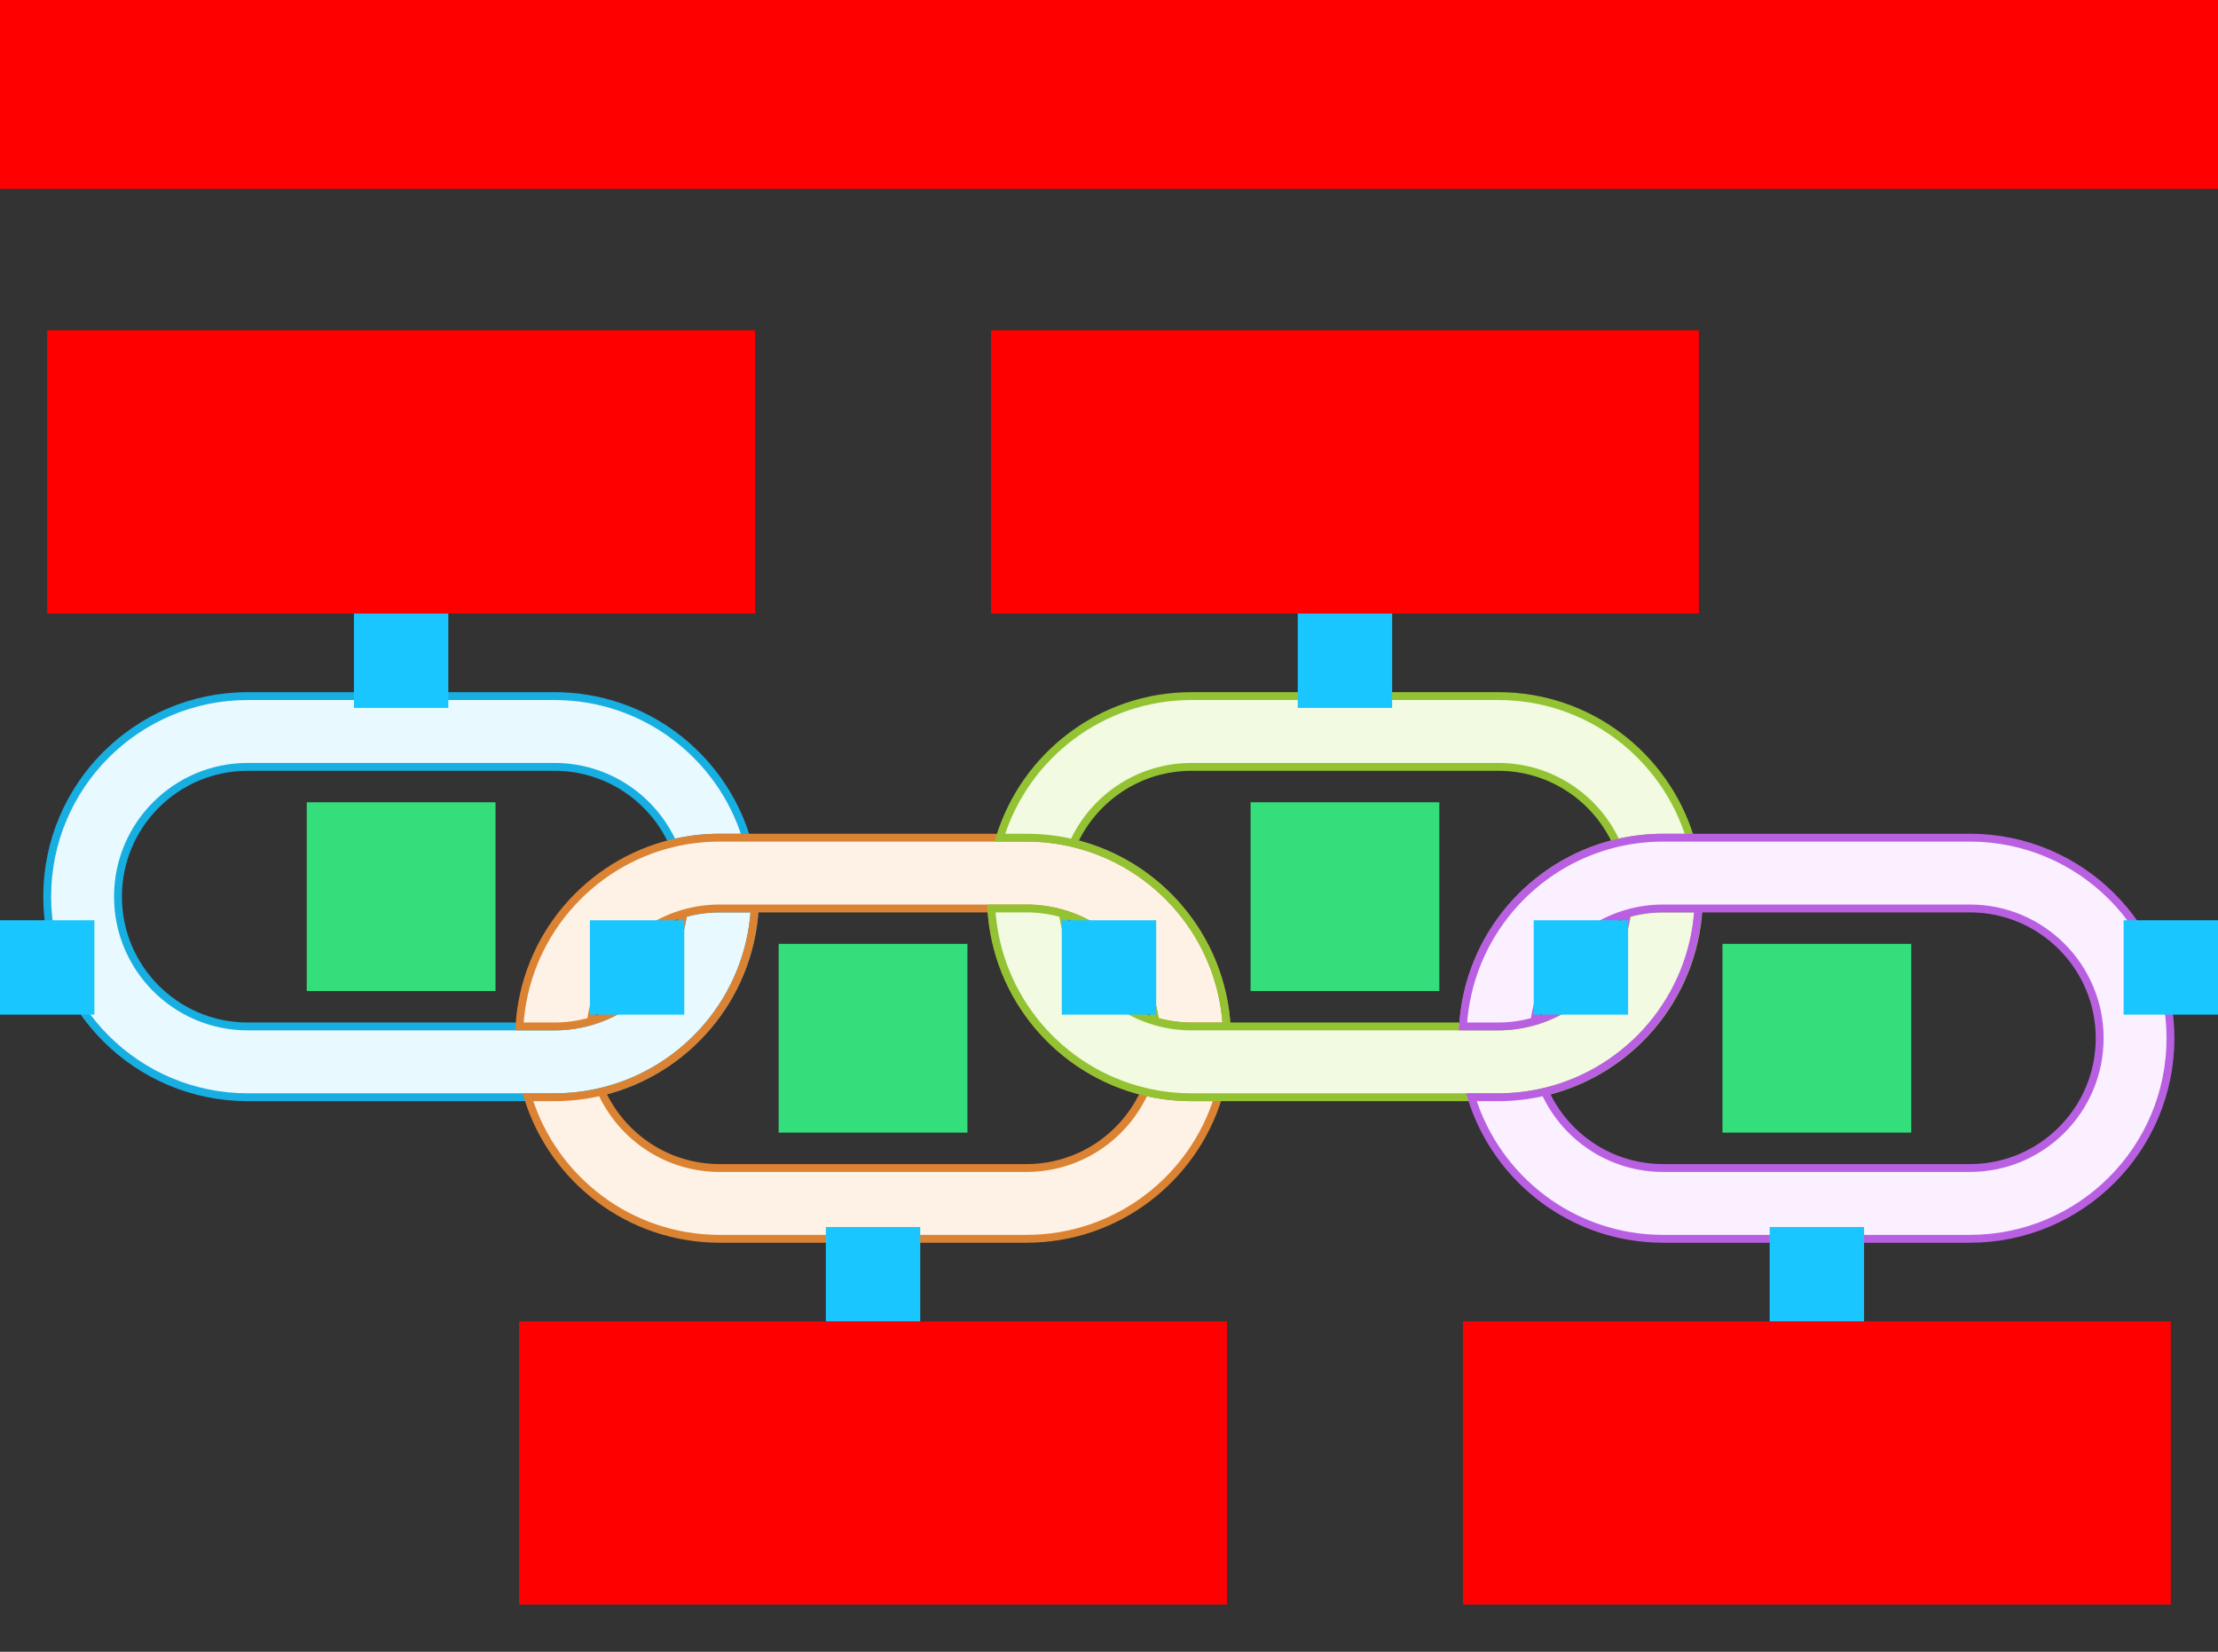 <svg xmlns="http://www.w3.org/2000/svg" width="564" height="420"><rect width="100%" height="100%" fill="#333333" stroke="none"/>    <g id="pillars-chain-v1--family--4">        <g id="lines">            <g id="g-1">                <g id="cu" >                    <path id="Vector" transform="translate(12, 177)" fill="#e8f9ff" d="M18 51 C18 32.775 32.775 18 51 18 L129 18 C142.377 18 153.895 25.96 159.077 37.401 C162.902 36.485 166.894 36 171 36 L177.758 36 C171.353 15.154 151.946 0 129 0 L51 0 C22.834 0 0 22.834 0 51 C0 79.166 22.834 102 51 102 L122.242 102 L129 102 C133.106 102 137.098 101.515 140.923 100.599 C162.4 95.455 178.595 76.723 179.913 54 L171 54 C167.778 54 164.663 54.462 161.719 55.323 C160.009 68.394 150.649 79.059 138.281 82.677 C135.337 83.538 132.222 84 129 84 L120.087 84 L51 84 C32.775 84 18 69.225 18 51 Z"></path>
                    <path id="Vector_1" transform="translate(12, 177)" fill="none" stroke="#17aee1" stroke-width="2" stroke-linejoin="miter" stroke-linecap="none" stroke-miterlimit="4"  d="M 18 51 C 18 32.775 32.775 18 51 18 L 129 18 C 142.377 18 153.895 25.96 159.077 37.401 C 162.902 36.485 166.894 36 171 36 L 177.758 36 C 171.353 15.154 151.946 0 129 0 L 51 0 C 22.834 0 0 22.834 0 51 C 0 79.166 22.834 102 51 102 L 122.242 102 L 129 102 C 133.106 102 137.098 101.515 140.923 100.599 C 162.4 95.455 178.595 76.723 179.913 54 L 171 54 C 167.778 54 164.663 54.462 161.719 55.323 C 160.009 68.394 150.649 79.059 138.281 82.677 C 135.337 83.538 132.222 84 129 84 L 120.087 84 L 51 84 C 32.775 84 18 69.225 18 51 Z"></path></g></g>
            <g id="g-2">                <g id="cu_1" >                    <path id="Vector_2" transform="translate(132.087, 213)" fill="#fef2e6" d="M0 48 L8.913 48 C12.136 48 15.25 47.538 18.194 46.677 C19.904 33.606 29.264 22.941 41.633 19.323 C44.577 18.462 47.691 18 50.913 18 L59.827 18 L120 18 L128.913 18 C132.135 18 135.25 18.462 138.194 19.323 C150.562 22.941 159.922 33.606 161.633 46.677 C164.577 47.538 167.691 48 170.913 48 L179.826 48 C178.508 25.277 162.313 6.545 140.836 1.401 C137.012 0.485 133.019 0 128.913 0 L122.155 0 L57.672 0 L50.913 0 C46.807 0 42.815 0.485 38.99 1.401 C17.513 6.545 1.318 25.277 0 48 Z M128.913 84 L50.913 84 C37.536 84 26.018 76.04 20.837 64.599 C17.012 65.515 13.019 66 8.913 66 L2.155 66 C8.56 86.846 27.967 102 50.913 102 L128.913 102 C151.859 102 171.266 86.846 177.672 66 L170.913 66 C166.807 66 162.815 65.515 158.99 64.599 C153.809 76.04 142.291 84 128.913 84 Z"></path>
                    <path id="Vector_3" transform="translate(132.087, 213)" fill="none" stroke="#db8333" stroke-width="2" stroke-linejoin="miter" stroke-linecap="none" stroke-miterlimit="4"  d="M 0 48 L 8.913 48 C 12.136 48 15.25 47.538 18.194 46.677 C 19.904 33.606 29.264 22.941 41.633 19.323 C 44.577 18.462 47.691 18 50.913 18 L 59.827 18 L 120 18 L 128.913 18 C 132.136 18 135.25 18.462 138.194 19.323 C 150.562 22.941 159.922 33.606 161.633 46.677 C 164.577 47.538 167.691 48 170.913 48 L 179.827 48 C 178.508 25.277 162.313 6.545 140.837 1.401 C 137.012 0.485 133.019 0 128.913 0 L 122.155 0 L 57.672 0 L 50.913 0 C 46.807 0 42.815 0.485 38.99 1.401 C 17.513 6.545 1.318 25.277 0 48 Z M 128.913 84 L 50.913 84 C 37.536 84 26.018 76.04 20.837 64.599 C 17.012 65.515 13.019 66 8.913 66 L 2.155 66 C 8.56 86.846 27.967 102 50.913 102 L 128.913 102 C 151.859 102 171.266 86.846 177.672 66 L 170.913 66 C 166.807 66 162.815 65.515 158.99 64.599 C 153.809 76.04 142.291 84 128.913 84 Z M 20.837 64.599 C 42.313 59.455 58.508 40.723 59.827 18 M 18.194 46.677 C 30.562 43.059 39.922 32.394 41.633 19.323 M 120 18 C 121.318 40.723 137.513 59.455 158.99 64.599 M 138.194 19.323 C 139.904 32.394 149.264 43.059 161.633 46.677"></path></g></g>
            <g id="g-3">                <g id="cu_2" >                    <path id="Vector_4" transform="translate(252.087, 177)" fill="#f2fae1" d="M8.913 54 L0 54 C1.318 76.723 17.513 95.455 38.99 100.599 C42.815 101.515 46.807 102 50.913 102 L57.672 102 L122.155 102 L128.913 102 C133.019 102 137.012 101.515 140.836 100.599 C162.313 95.455 178.508 76.723 179.826 54 L170.913 54 C167.691 54 164.577 54.462 161.633 55.323 C159.922 68.394 150.562 79.059 138.194 82.677 C135.25 83.538 132.135 84 128.913 84 L120 84 L59.827 84 L50.913 84 C47.691 84 44.577 83.538 41.633 82.677 C29.264 79.059 19.904 68.394 18.194 55.323 C15.25 54.462 12.136 54 8.913 54 Z M50.913 18 L128.913 18 C142.29 18 153.809 25.96 158.99 37.401 C162.815 36.485 166.807 36 170.913 36 L177.672 36 C171.266 15.154 151.859 0 128.913 0 L50.913 0 C27.967 0 8.56 15.154 2.155 36 L8.913 36 C13.019 36 17.012 36.485 20.837 37.401 C26.018 25.96 37.536 18 50.913 18 Z"></path>
                    <path id="Vector_5" transform="translate(252.087, 177)" fill="none" stroke="#93c332" stroke-width="2" stroke-linejoin="miter" stroke-linecap="none" stroke-miterlimit="4"  d="M 8.913 54 L 0 54 C 1.318 76.723 17.513 95.455 38.99 100.599 C 42.815 101.515 46.807 102 50.913 102 L 57.672 102 L 122.155 102 L 128.913 102 C 133.019 102 137.012 101.515 140.837 100.599 C 162.313 95.455 178.508 76.723 179.827 54 L 170.913 54 C 167.691 54 164.577 54.462 161.633 55.323 C 159.922 68.394 150.562 79.059 138.194 82.677 C 135.25 83.538 132.136 84 128.913 84 L 120 84 L 59.827 84 L 50.913 84 C 47.691 84 44.577 83.538 41.633 82.677 C 29.264 79.059 19.904 68.394 18.194 55.323 C 15.25 54.462 12.136 54 8.913 54 Z M 50.913 18 L 128.913 18 C 142.291 18 153.809 25.96 158.99 37.401 C 162.815 36.485 166.807 36 170.913 36 L 177.672 36 C 171.266 15.154 151.859 0 128.913 0 L 50.913 0 C 27.967 0 8.56 15.154 2.155 36 L 8.913 36 C 13.019 36 17.012 36.485 20.837 37.401 C 26.018 25.96 37.536 18 50.913 18 Z M 18.194 55.323 C 30.562 58.941 39.922 69.606 41.633 82.677 M 20.837 37.401 C 42.313 42.545 58.508 61.277 59.827 84 M 120 84 C 121.318 61.277 137.513 42.545 158.99 37.401 M 138.194 82.677 C 139.904 69.606 149.264 58.941 161.633 55.323"></path></g></g>
            <g id="g-4">                <g id="cu_3" >                    <path id="Vector_6" transform="translate(372, 213)" fill="#faf0ff" d="M128.913 0 C157.08 0 179.913 22.834 179.913 51 C179.913 79.166 157.08 102 128.913 102 L50.913 102 C27.967 102 8.56 86.846 2.155 66 L8.913 66 C13.019 66 17.012 65.515 20.836 64.599 C26.018 76.04 37.536 84 50.913 84 L128.913 84 C147.139 84 161.913 69.225 161.913 51 C161.913 32.775 147.139 18 128.913 18 L59.826 18 L50.913 18 C47.691 18 44.577 18.462 41.633 19.323 C29.264 22.941 19.904 33.606 18.194 46.677 C15.25 47.538 12.136 48 8.913 48 L0 48 C1.318 25.277 17.513 6.545 38.99 1.401 C42.815 0.485 46.807 0 50.913 0 L57.672 0 L128.913 0 Z"></path>
                    <path id="Vector_7" transform="translate(372, 213)" fill="none" stroke="#b960e2" stroke-width="2" stroke-linejoin="miter" stroke-linecap="none" stroke-miterlimit="4"  d="M 128.913 0 C 157.08 0 179.913 22.834 179.913 51 C 179.913 79.166 157.08 102 128.913 102 L 50.913 102 C 27.967 102 8.56 86.846 2.155 66 L 8.913 66 C 13.019 66 17.012 65.515 20.836 64.599 C 26.018 76.04 37.536 84 50.913 84 L 128.913 84 C 147.139 84 161.913 69.225 161.913 51 C 161.913 32.775 147.139 18 128.913 18 L 59.826 18 L 50.913 18 C 47.691 18 44.577 18.462 41.633 19.323 C 29.264 22.941 19.904 33.606 18.194 46.677 C 15.25 47.538 12.136 48 8.913 48 L 0 48 C 1.318 25.277 17.513 6.545 38.99 1.401 C 42.815 0.485 46.807 0 50.913 0 L 57.672 0 L 128.913 0 Z M 18.194 46.677 C 30.562 43.059 39.922 32.394 41.633 19.323 M 20.836 64.599 C 42.313 59.455 58.508 40.723 59.826 18"></path></g></g></g>
        <path id="ic-cc-1" transform="matrix(1, 1.1102230246251565e-16, -1.1102230246251565e-16, 1, 78, 204)" fill="#33de7b1a" d="M0 0 L48 0 L48 48 L0 48 L0 0 Z"></path>
        <path id="ic-cc-2" transform="matrix(1, 1.1102230246251565e-16, -1.1102230246251565e-16, 1, 198, 240)" fill="#33de7b1a" d="M0 0 L48 0 L48 48 L0 48 L0 0 Z"></path>
        <path id="ic-cc-3" transform="matrix(1, 1.1102230246251565e-16, -1.1102230246251565e-16, 1, 318, 204)" fill="#33de7b1a" d="M0 0 L48 0 L48 48 L0 48 L0 0 Z"></path>
        <path id="ic-cc-4" transform="matrix(1, 1.1102230246251565e-16, -1.1102230246251565e-16, 1, 438, 240)" fill="#33de7b1a" d="M0 0 L48 0 L48 48 L0 48 L0 0 Z"></path>
        <path id="tx-ct-4" transform="matrix(1, -5.551115123125783e-17, 5.551115123125783e-17, 1, 372, 336)" fill="#ff00001a" d="M0 0 L180 0 L180 72 L0 72 L0 0 Z"></path>
        <path id="tx-cb-3" transform="translate(252, 84)" fill="#ff00001a" d="M0 0 L180 0 L180 72 L0 72 L0 0 Z"></path>
        <path id="tx-ct-2" transform="matrix(1, -5.551115123125783e-17, 5.551115123125783e-17, 1, 132, 336)" fill="#ff00001a" d="M0 0 L180 0 L180 72 L0 72 L0 0 Z"></path>
        <path id="tx-cb-1" transform="translate(12, 84)" fill="#ff00001a" d="M0 0 L180 0 L180 72 L0 72 L0 0 Z"></path>
        <rect id="bt-cc-remove-4" fill="#1ac6ff33" transform="matrix(1, -5.551115123125783e-17, 5.551115123125783e-17, 1, 450, 312)" width="24" height="24" rx="0" ry="0"></rect>
        <rect id="bt-cc-remove-3" fill="#1ac6ff33" transform="matrix(1, -5.551115123125783e-17, 5.551115123125783e-17, 1, 330, 156)" width="24" height="24" rx="0" ry="0"></rect>
        <rect id="bt-cc-remove-2" fill="#1ac6ff33" transform="matrix(1, -5.551115123125783e-17, 5.551115123125783e-17, 1, 210, 312)" width="24" height="24" rx="0" ry="0"></rect>
        <rect id="bt-cc-remove-1" fill="#1ac6ff33" transform="matrix(1, 0, 0, 1, 90, 156)" width="24" height="24" rx="0" ry="0"></rect>
        <rect id="bt-cc-add-5" fill="#1ac6ff33" transform="matrix(1, -8.326672684688674e-17, 8.326672684688674e-17, 1, 540, 234)" width="24" height="24" rx="0" ry="0"></rect>
        <rect id="bt-cc-add-4" fill="#1ac6ff33" transform="matrix(1, -8.326672684688674e-17, 8.326672684688674e-17, 1, 390, 234)" width="24" height="24" rx="0" ry="0"></rect>
        <rect id="bt-cc-add-3" fill="#1ac6ff33" transform="matrix(1, -8.326672684688674e-17, 8.326672684688674e-17, 1, 270, 234)" width="24" height="24" rx="0" ry="0"></rect>
        <rect id="bt-cc-add-2" fill="#1ac6ff33" transform="matrix(1, -8.326672684688674e-17, 8.326672684688674e-17, 1, 150, 234)" width="24" height="24" rx="0" ry="0"></rect>
        <rect id="bt-cc-add-1" fill="#1ac6ff33" transform="matrix(1, 5.551115123125783e-17, -5.551115123125783e-17, 1, 0, 234)" width="24" height="24" rx="0" ry="0"></rect>
        <path id="tx-cb-title" transform="matrix(1, -1.6081230200044232e-16, 1.6081230200044232e-16, 1, 0, 0)" fill="#ff00001a" d="M0 0 L564 0 L564 48 L0 48 L0 0 Z"></path></g></svg>